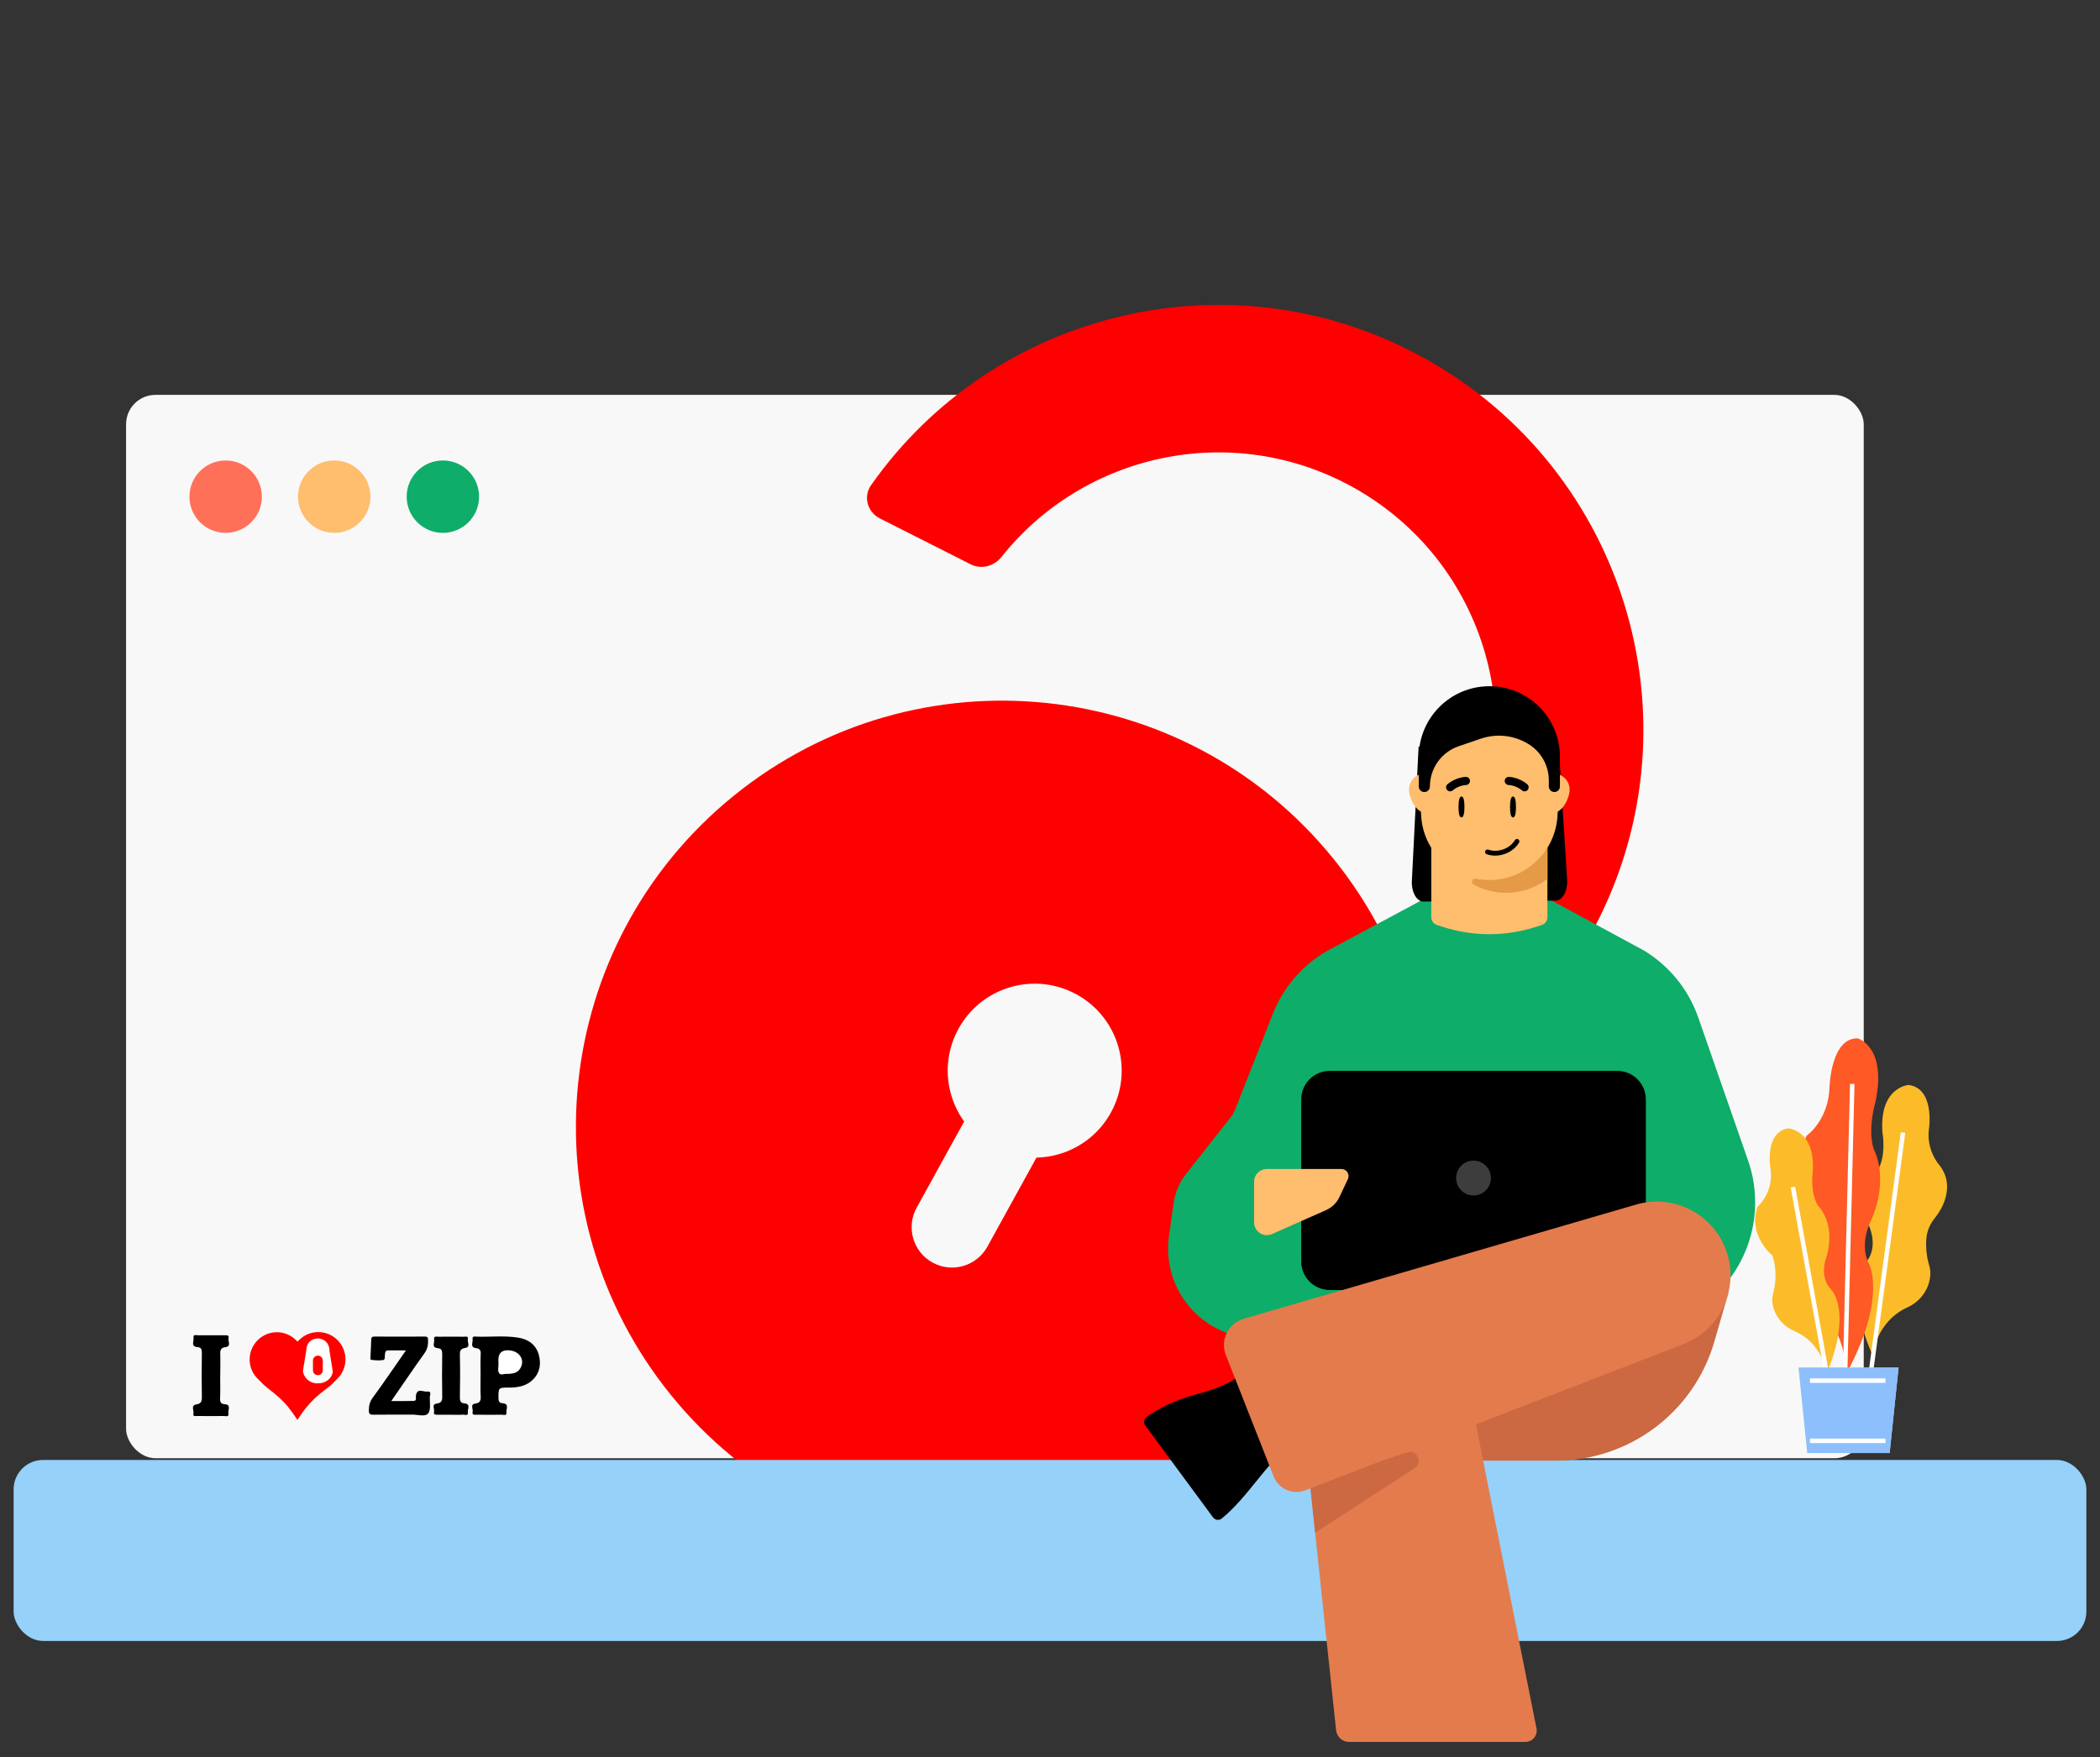 <svg viewBox="0 0 794 664.42" xmlns="http://www.w3.org/2000/svg"><rect x="0" y="0" width="794" height="664.42" fill="#333333" stroke="none"/><rect fill="#f8f8f8" height="402.12" rx="11.12" width="657" x="47.67" y="149.32"/><circle cx="85.32" cy="187.82" fill="#ff7059" r="13.69"/><circle cx="126.37" cy="187.82" fill="#ffbd6e" r="13.69"/><circle cx="167.45" cy="187.82" fill="#0ead69" r="13.69"/><path d="m552.54 326.55-78.69 142.79c-27.95 50.72-91.74 69.18-142.46 41.23-29.76-16.4-48.42-45.14-53.1-76.33-.45-3-2.25-5.66-4.96-7.03l-39.54-19.99c-5.56-2.81-12.21.82-12.38 7.05-1.57 58.15 28.61 115.13 83.07 145.14 77.69 42.82 175.39 14.55 218.2-63.15l78.7-142.79c42.82-77.69 14.54-175.39-63.15-218.2-72.51-39.96-162.43-18-208.92 48.26-3 4.27-1.33 10.13 3.33 12.49l34.37 17.38c4 2.02 8.86.73 11.65-2.78 31.24-39.33 87.2-51.56 132.66-26.5 50.72 27.95 69.18 91.74 41.23 142.46z" fill="#f00" fill-rule="evenodd"/><path d="m277.44 300.91c-69.14 56.03-79.77 157.5-23.74 226.65 56.03 69.14 157.5 79.77 226.65 23.74 69.14-56.03 79.77-157.5 23.74-226.65-56.03-69.14-157.5-79.77-226.65-23.74z" fill="#f00"/><path d="m362.42 389c-8.77 15.91-2.98 35.91 12.93 44.67 15.91 8.77 35.91 2.98 44.67-12.93 8.77-15.91 2.98-35.91-12.93-44.67-15.91-8.77-35.91-2.98-44.67 12.93z" fill="#f8f8f8"/><path d="m394.86 432.35c4.07-7.39 1.38-16.67-6-20.74-7.39-4.07-16.67-1.38-20.74 6l-21.54 39.09c-4.07 7.38-1.38 16.67 6 20.74s16.67 1.38 20.74-6z" fill="#f8f8f8"/><rect fill="#95d1f9" height="68.45" rx="11.12" width="783.7" x="5.15" y="552.09"/><path d="m652.72 485.2-37.09 45.31h-91.44l-62.18-27.2c-13.97-6.11-22.15-20.78-20.03-35.87l1.76-12.48c.57-4.04 2.2-7.85 4.72-11.06l16.99-21.55c.62-.79 1.13-1.67 1.49-2.6l14.23-36.18c3.87-9.86 10.89-18.15 19.95-23.62l39.41-21.14h42.91l38.05 20.59c9.63 5.8 16.92 14.79 20.62 25.4l18.82 54.04c5.51 15.83 2.4 33.38-8.21 46.35z" fill="#0ead69"/><path d="m611.48 404.96h-108.69c-5.97 0-10.81 4.84-10.81 10.82v61.23c0 5.97 4.84 10.82 10.81 10.82h108.69c5.97 0 10.81-4.84 10.81-10.82v-61.23c0-5.97-4.84-10.82-10.81-10.82z"/><path d="m557.13 452.07c3.64 0 6.58-2.95 6.58-6.59s-2.95-6.59-6.58-6.59-6.58 2.95-6.58 6.59 2.95 6.59 6.58 6.59z" fill="#3d3d3d"/><path d="m653.44 489.09-98.96 5c-17 .86-29.25 16.64-25.87 33.32l.54 2.64c2.63 12.97 14.03 22.3 27.27 22.3h31.9c27.79 0 52.23-18.4 59.9-45.11l5.22-18.14z" fill="#cc6942"/><path d="m513.63 488.18c17.52-4.96 35.55 6.07 39.11 23.93l28.2 141.48c.53 2.65-1.5 5.13-4.21 5.13h-66.64c-2.53 0-4.65-1.91-4.92-4.43l-14.08-132.79c-1.6-15.11 7.91-29.18 22.53-33.32z" fill="#e47b4c"/><path d="m495.36 561.42 36.65-12.21c3.72-1.24 6.16 3.83 2.87 5.97l-37.62 24.44-1.91-18.19z" fill="#cc6942"/><path d="m487.72 546.31c-9.69 8.16-15.97 19.86-25.77 27.92-1.03.85-2.54.61-3.33-.46l-25.57-34.67c-.79-1.07-.56-2.59.54-3.34 14.85-10.15 24.29-7.56 34.97-15.44l19.16 25.98z"/><path d="m463.49 512.44c-2.23-5.67.89-12.04 6.75-13.74l148.37-43.19c13.77-4.01 28.33 3.08 33.68 16.38 5.8 14.42-1.32 30.8-15.82 36.41l-142.88 55.25c-4.8 1.86-10.19-.51-12.07-5.3l-18.02-45.81z" fill="#e47b4c"/><path d="m587.66 340.57-49.8.36c-2.51-.38-4.33-4-4.03-8.02l2.54-50.6 53.08 1.78 3.09 48.82c.19 4.43-2.13 8.08-4.87 7.66z"/><g fill="#ffbd6e"><path d="m585.08 298.38v48.43c0 1.37-.88 2.58-2.18 2.99l-2.21.71c-11.44 3.68-23.73 3.68-35.16 0l-2.19-.7c-1.3-.41-2.18-1.63-2.18-2.99v-48.43h43.92z"/><path d="m544.68 298.55c0-3.3-2.67-5.97-5.97-5.97s-5.97 2.67-5.97 5.97 2.67 8.69 5.97 8.69 5.97-5.39 5.97-8.69z"/><path d="m593.46 298.55c0-3.3-2.67-5.97-5.97-5.97s-5.97 2.67-5.97 5.97 2.67 8.69 5.97 8.69 5.97-5.39 5.97-8.69z"/><path d="m563.1 332.82c-13.85 0-25.24-10.94-25.79-24.79l-.88-14.01c-.6-15.16 11.51-27.78 26.68-27.78s27.28 12.62 26.68 27.78l-.88 14.01c-.55 13.85-11.94 24.79-25.79 24.79z"/></g><path d="m589.8 286.19v11.22c0 1.16-.94 2.1-2.1 2.1s-2.1-.94-2.1-2.1v-2.31c0-5.7-3.01-10.98-7.92-13.87l-.19-.11c-5.32-3.13-11.74-3.78-17.58-1.79l-8.38 2.86c-6.52 2.22-10.89 8.34-10.89 15.23 0 1.16-.94 2.1-2.1 2.1s-2.1-.94-2.1-2.1v-11.22c0-14.75 11.95-26.7 26.69-26.7s26.69 11.95 26.69 26.7z"/><path d="m585.08 320.53v11.84c-4.33 3.3-9.75 5.25-15.61 5.25-4.44 0-8.63-1.12-12.28-3.11-1.19-.65-.51-2.48.81-2.22 1.65.33 3.36.5 5.1.5 9.27 0 17.43-4.9 21.97-12.28z" fill="#e59a48"/><path d="m479 442.06h28.2c1.97 0 3.27 2.05 2.43 3.83l-3.2 6.78c-1.04 2.2-2.84 3.96-5.07 4.95l-20.42 9.05c-.62.27-1.28.41-1.96.41-2.66 0-4.82-2.16-4.82-4.82v-15.37c0-2.66 2.16-4.82 4.82-4.82" fill="#ffbd6e"/><path d="m553.7 305.16c0 2.19-.28 3.96-1.12 3.96s-1.12-1.77-1.12-3.96.28-3.96 1.12-3.96 1.12 1.77 1.12 3.96z"/><path d="m573.18 305.16c0 2.19-.28 3.96-1.12 3.96s-1.12-1.77-1.12-3.96.28-3.96 1.12-3.96 1.12 1.77 1.12 3.96z"/><path d="m555.2 296.53c.37-.29.61-.74.6-1.24-.01-.83-.69-1.51-1.53-1.51-.16 0-3.71.05-6.97 2.77-.65.54-.74 1.49-.19 2.16.54.65 1.5.73 2.15.19 2.38-2 5-2.04 5.03-2.04.34 0 .65-.15.9-.33z"/><path d="m569.52 296.53c-.37-.29-.61-.74-.6-1.24.01-.83.69-1.51 1.53-1.51.16 0 3.71.05 6.97 2.77.65.54.74 1.49.2 2.16-.54.65-1.5.73-2.16.19-2.38-2-4.99-2.04-5.03-2.04-.34 0-.65-.15-.9-.33z"/><path d="m562.71 321.29c-.52-.14-1.01.11-1.17.57-.17.47.09 1 .56 1.17.22.07.45.15.67.21 4.3 1.15 9.38-.87 11.58-4.59.12-.21.15-.46.09-.7s-.21-.44-.42-.57c-.07-.04-.14-.07-.23-.09-.4-.11-.82.07-1.03.43-1.8 3.05-5.97 4.7-9.52 3.74-.18-.05-.36-.1-.53-.17s.01 0 .01 0z"/><path d="m181.71 520.21c0-2.7-.09-5.44.04-8.14.09-1.42-.35-2.12-1.73-2.26-2.43-.27-1.15-2.17-1.33-3.32-.22-1.46 1.06-1.02 1.77-1.02 5.13.13 10.31-.44 15.39.35 3.8.58 6.72 2.57 7.83 6.37.97 3.45.53 6.81-2.17 9.51-2.26 2.26-5.18 2.92-8.23 3.01h-.84c-4.03 0-3.98.04-3.98 3.98 0 1.24.35 1.86 1.55 1.95 2.65.18 1.33 2.21 1.46 3.41.22 1.55-1.15.88-1.81.93-3.14.04-6.28.04-9.42 0-.71 0-1.81.27-1.55-1.02.27-1.11-1.02-2.92.97-3.18 1.99-.27 2.17-1.28 2.08-2.88-.13-2.57-.04-5.13-.04-7.7z"/><path d="m153.49 510.65c-2.48 0-4.56.04-6.59 0-1.28-.04-1.24.75-1.37 1.64-.09.71.18 1.9-.71 2.03-1.46.22-2.96.09-4.47-.09-.4-.04-.27-.75-.27-1.15.09-2.12.22-4.29.27-6.41 0-.88.27-1.24 1.24-1.24 6.37.04 12.69.04 19.06 0 .97 0 1.19.35 1.19 1.24.09 1.9-.22 3.54-1.42 5.18-4.16 5.79-8.14 11.72-12.47 17.96 3.01 0 5.75.04 8.45-.04 1.24-.04.75-1.24.84-1.86.4-3.27 2.83-1.46 4.29-1.68 1.77-.27 1.02 1.33.97 2.12-.04 2.12.49 4.91-.66 6.19-1.15 1.33-4.03.35-6.15.4-4.87.04-9.73-.04-14.55.04-1.33 0-1.68-.31-1.68-1.64 0-1.77.35-3.27 1.42-4.73 4.25-5.79 8.23-11.68 12.61-17.96z"/><path d="m83.25 520.43c0 2.83.09 5.62-.04 8.4-.04 1.37.31 2.08 1.73 2.17 2.61.18 1.19 2.21 1.42 3.41.31 1.55-1.02 1.06-1.77 1.06-3.32.04-6.68.04-10 0-.66 0-1.73.31-1.46-.93.27-1.15-1.11-3.05 1.11-3.45 1.64-.27 2.08-.97 2.08-2.61-.09-5.62-.09-11.23 0-16.85 0-1.24-.13-2.08-1.64-2.21-2.65-.18-1.33-2.26-1.5-3.54-.22-1.5 1.15-.88 1.86-.93 3.27-.04 6.55 0 9.78 0 .75 0 1.9-.22 1.59 1.11-.27 1.15 1.15 3.05-1.15 3.36-1.73.22-2.03 1.06-1.99 2.61.09 2.79 0 5.62 0 8.4z"/><path d="m170.39 534.98h-4.91c-.71 0-1.64.09-1.37-1.02s-1.02-2.92.97-3.18c1.95-.27 2.17-1.19 2.12-2.83-.09-5.26-.09-10.57 0-15.83 0-1.33-.18-2.17-1.68-2.3-2.48-.22-1.15-2.12-1.37-3.27-.27-1.46.97-1.06 1.73-1.06 3.14-.04 6.28-.04 9.42 0 .71 0 1.86-.35 1.59.97-.22 1.11 1.11 2.96-1.02 3.27-1.73.27-2.03 1.06-1.99 2.65.13 5.35.09 10.7 0 16.06 0 1.37.27 2.12 1.73 2.26 2.48.22 1.11 2.17 1.28 3.32.27 1.55-1.11.93-1.77.93-1.59.13-3.18.04-4.73.04z"/><path d="m190.64 519.59c-1.99.66-2.48-.62-2.21-2.74.09-.84 0-1.68 0-2.57 0-2.71 1.43-3.92 4.29-3.63 3.94.4 5.88 3.85 3.94 6.9-1.33 2.08-3.49 1.95-6.02 2.03z" fill="#fff"/><path d="m127.62 506.76c-4.03-4.03-10.57-4.03-14.55 0l-.58.58-.53-.53c-4.03-4.03-10.57-4.03-14.55 0-4.03 4.03-4.03 10.57 0 14.55l2.61 2.61h.04c.62.53 1.28 1.11 1.95 1.59 2.48 1.95 4.78 3.89 6.81 6.33 1.28 1.64 2.48 3.27 3.63 5.04.18-.22.22-.35.35-.49 2.57-4.07 5.71-7.56 9.51-10.44.84-.62 1.68-1.28 2.57-1.99h.04l2.65-2.65c4.07-4.03 4.07-10.57.04-14.6z" fill="#f00"/><path d="m124.61 511.01c0-2.39-1.24-4.56-4.25-4.87-3.01 0-4.56 2.08-4.56 4.56l-1.24 7.56c0 1.24.62 2.39 1.55 3.32s2.39 1.55 3.94 1.55 2.7-.31 3.94-1.24 1.55-2.08 1.86-3.01c0 0-1.24-7.87-1.24-7.87zm-2.57 7.16c0 1.02-.8 1.86-1.86 1.86-1.02 0-1.86-.8-1.86-1.86v-3.67c0-1.02.8-1.86 1.86-1.86 1.02 0 1.86.8 1.86 1.86z" fill="#fff"/><path d="m708.02 512.44s1.29-12.62 13.18-18.06c4.32-1.96 7.52-5.83 8.41-10.49.34-1.63.34-3.31-.06-4.94-1.12-3.53-1.51-7.24-1.18-10.88.28-2.69 1.4-5.27 3.09-7.35 1.85-2.3 4.43-6.23 4.71-11.28.17-3.25-.9-6.4-2.97-8.92-3.2-3.93-4.6-9.09-3.81-14.14 0 0 2.08-14.87-7.8-16.1 0 0-11.22.84-9.82 18.18 0 0 1.57 8.53-1.91 14.3 0 0-7.46 7.35-2.92 21.54 0 0 3.48 7.91-1.8 13.46.06.06-8.36 9.09 2.86 34.67z" fill="#fcbc29"/><path d="m697.81 520.07s1.23-19.19-13.97-27.32c0 0-4.43-10.21-1.68-17.84 0 0 4.26-9.14 2.97-19.63 0 0-8.53-12.29-2.02-25.86 0 0 8.3-5.67 8.64-18.57 0 0 .56-18.57 10.71-18.18 0 0 11.11 3.25 6.62 24.12 0 0-3.09 10.15-.62 17.84 0 0 6.11 10.49-1.01 26.87 0 0-4.88 8.98-.62 16.77-.11 0 6.79 12.73-9.03 41.79z" fill="#ff5925"/><path d="m700.33 409.89-2.92 118.48m22.11-100.08-13.24 98.73" fill="none" stroke="#fff" stroke-width="1.7"/><path d="m690.68 519.39s-1.4-11.44-12.34-16.1c-3.98-1.68-6.96-5.16-7.97-9.37-.34-1.46-.39-2.97-.06-4.49 0 0 2.41-7.29-.22-14.7 0 0-9.31-7.46-5.61-18.34 3.98-3.81 5.83-9.37 4.88-14.81 0 0-2.24-13.46 6.73-14.87 0 0 10.27.5 9.31 16.32 0 0-1.18 7.85 2.02 12.96 0 0 6.96 6.56 3.09 19.52 0 0-2.97 7.29 1.91 12.23.06 0 7.97 8.02-1.74 31.64z" fill="#fcbc29"/><path d="m677.89 448.88 12.79 70.4" fill="none" stroke="#fff" stroke-width="1.7"/><path d="m714.47 549.46h-31.13l-3.31-32.31h37.81z" fill="#ccd5dd"/><path d="m714.47 549.46h-31.13l-3.31-32.31h37.81z" fill="#8dbffc"/><path d="m684.34 522.09h28.55m-28.55 22.77h28.55" fill="none" stroke="#fff" stroke-width="1.7"/></svg>